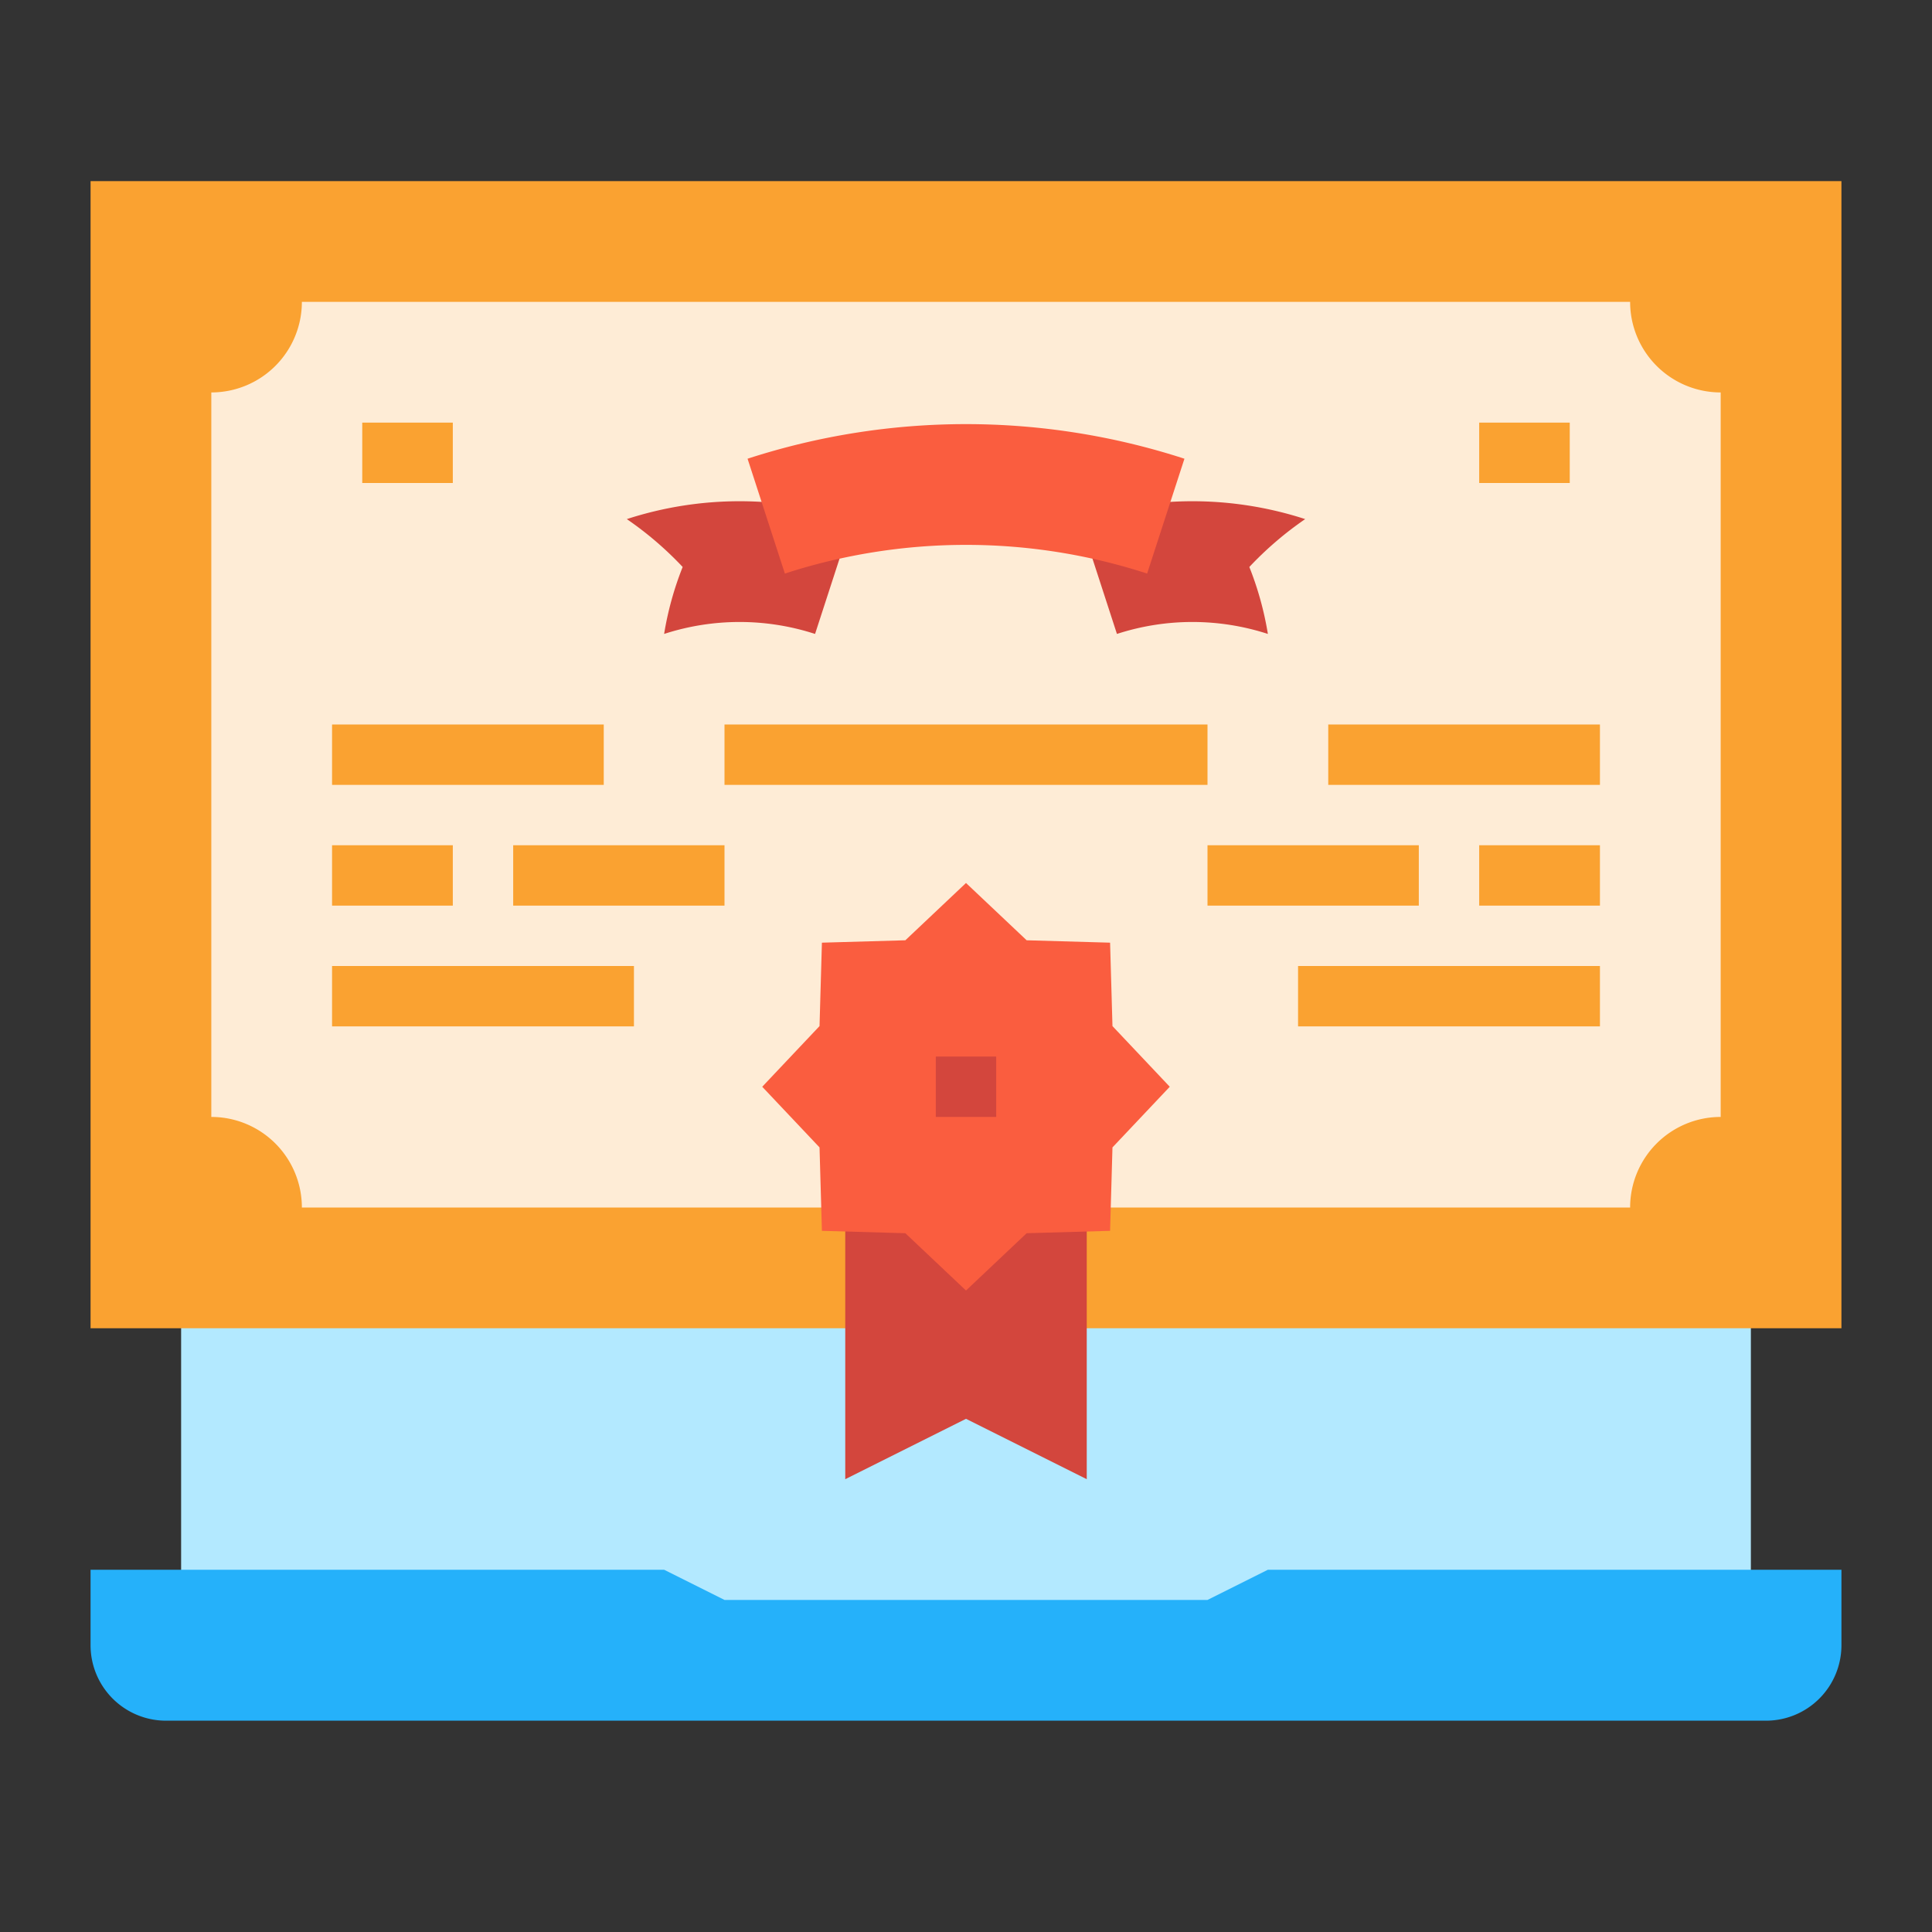 <svg id="Flat" height="512" viewBox="0 0 512 512" width="512" xmlns="http://www.w3.org/2000/svg"><rect x="0" y="0" width="512" height="512" fill="#333333" stroke="none"/><g><path d="m48 344v80h128l16 8h128l16-8h128v-80z" fill="#b3e9ff"/><path d="m468 456h-424a20 20 0 0 1 -20-20v-20h152l16 8h128l16-8h152v20a20 20 0 0 1 -20 20z" fill="#25b1fa"/><g><path d="m24 48h464v304h-464z" fill="#faa231"/><path d="m456 296v-192a24 24 0 0 1 -24-24h-352a24 24 0 0 1 -24 24v192a24 24 0 0 1 24 24h352a24 24 0 0 1 24-24z" fill="#feecd6"/><g><g><path d="m288 392-32-16-32 16v-88h64z" fill="#d3463d"/><path d="m310 288-15.184 16.075-.632 22.109-22.109.632-16.075 15.184-16.075-15.184-22.109-.632-.632-22.109-15.184-16.075 15.184-16.075.632-22.109 22.109-.632 16.075-15.184 16.075 15.184 22.109.632.632 22.109z" fill="#fa5d3f"/></g><path d="m248 280h16v16h-16z" fill="#d3463d"/></g><path d="m216 168a64.715 64.715 0 0 0 -40 0 84.733 84.733 0 0 1 4.913-17.745 90.961 90.961 0 0 0 -14.8-12.689 96.722 96.722 0 0 1 59.778 0q-4.947 15.218-9.891 30.434z" fill="#d3463d"/><path d="m296 168a64.715 64.715 0 0 1 40 0 84.733 84.733 0 0 0 -4.913-17.745 90.961 90.961 0 0 1 14.8-12.689 96.722 96.722 0 0 0 -59.778 0q4.948 15.218 9.891 30.434z" fill="#d3463d"/><path d="m304 152a155.325 155.325 0 0 0 -96 0q-4.944-15.218-9.889-30.434a187.332 187.332 0 0 1 115.778 0q-4.945 15.218-9.889 30.434z" fill="#fa5d3f"/><g fill="#faa231"><path d="m88 224h32v16h-32z"/><path d="m136 224h56v16h-56z"/><path d="m88 192h72v16h-72z"/></g><path d="m88 256h80v16h-80z" fill="#faa231"/><g><g><path d="m424 232h-32" fill="#fff"/><path d="m392 224h32v16h-32z" fill="#faa231"/></g><g><path d="m376 232h-56" fill="#fff"/><path d="m320 224h56v16h-56z" fill="#faa231"/></g><g><path d="m424 200h-72" fill="#fff"/><path d="m352 192h72v16h-72z" fill="#faa231"/></g></g><g fill="#faa231"><path d="m344 256h80v16h-80z"/><path d="m192 192h128v16h-128z"/><path d="m392 112h24v16h-24z"/><path d="m96 112h24v16h-24z"/></g></g></g></svg>